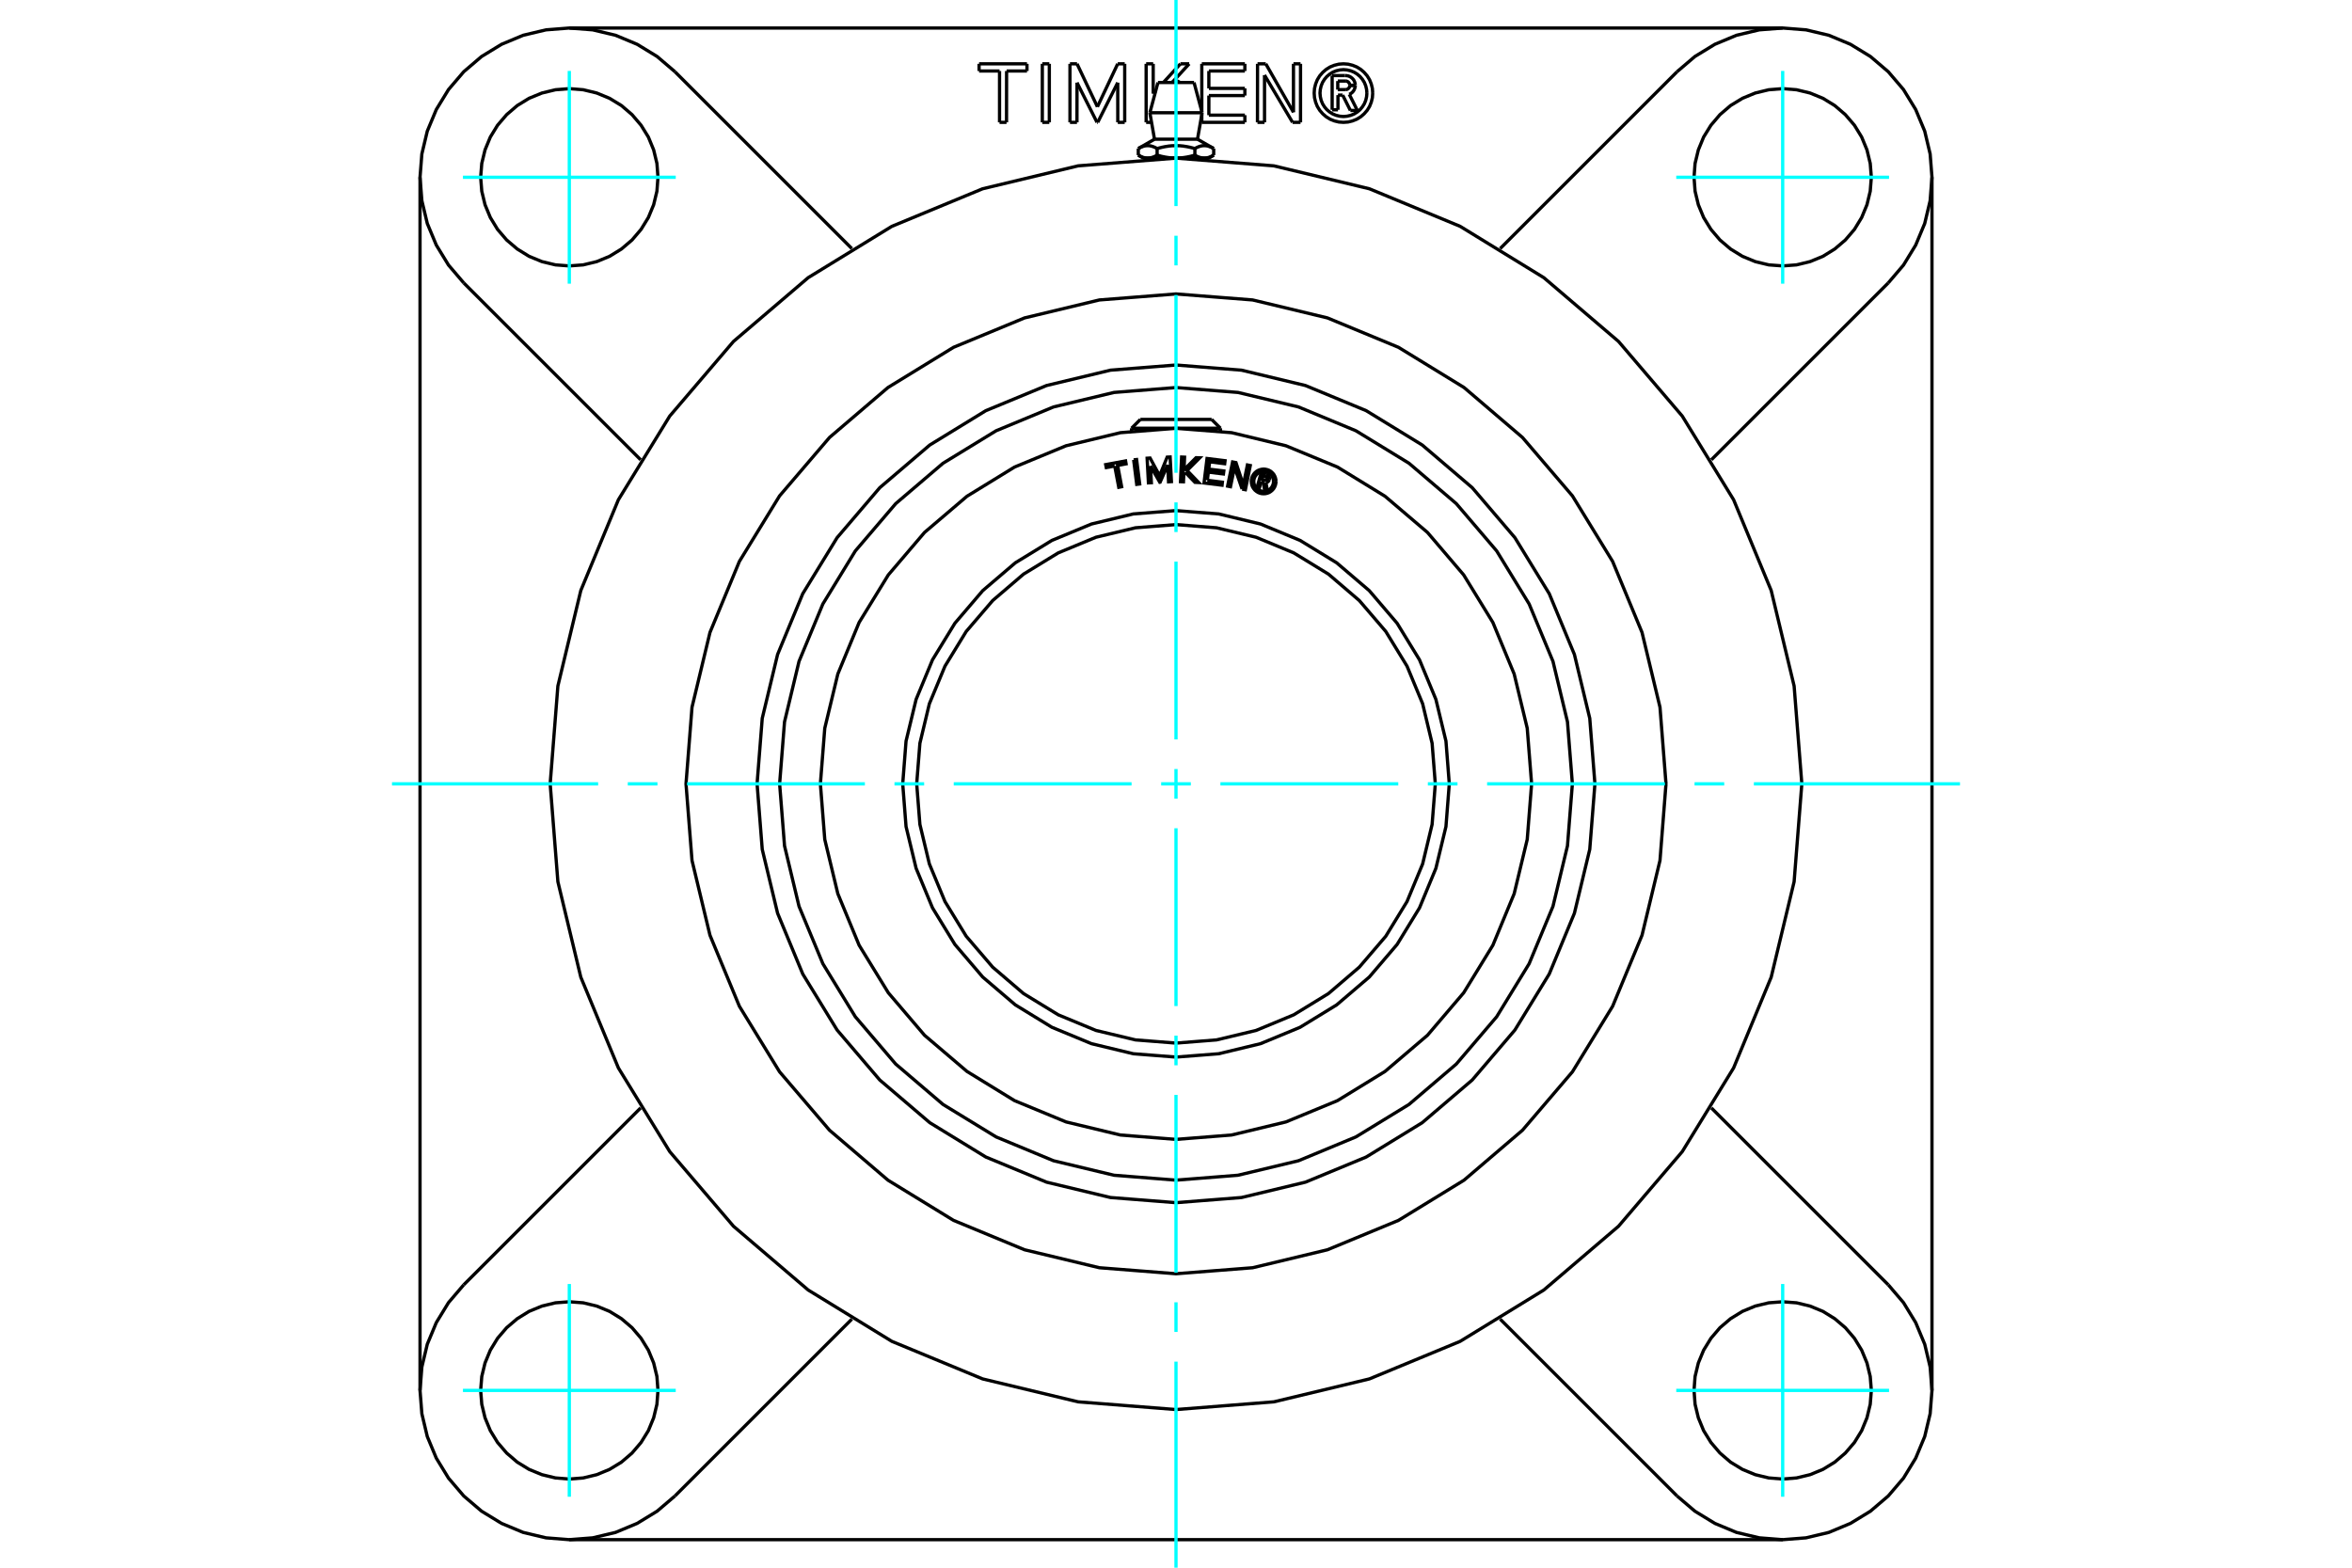 <?xml version="1.0" standalone="no"?>
<!DOCTYPE svg PUBLIC "-//W3C//DTD SVG 1.1//EN"
	"http://www.w3.org/Graphics/SVG/1.1/DTD/svg11.dtd">
<svg xmlns="http://www.w3.org/2000/svg" height="100%" width="100%" viewBox="0 0 36000 24000">
	<rect x="-1800" y="-1200" width="39600" height="26400" style="fill:#FFF"/>
	<g style="fill:none; fill-rule:evenodd" transform="matrix(1 0 0 1 0 0)">
		<g style="fill:none; stroke:#000; stroke-width:50; shape-rendering:geometricPrecision">
			<polyline points="19304,7373 19278,7465 19243,7455 19302,7242 19381,7264"/>
			<polyline points="19429,7342 19431,7332 19431,7322 19429,7312 19426,7302 19422,7293 19416,7285 19408,7277 19400,7272 19391,7267 19381,7264"/>
			<polyline points="19429,7342 19395,7333 19395,7328 19395,7324 19395,7320 19394,7316 19392,7312 19389,7308 19386,7305 19383,7302 19379,7300 19375,7299 19327,7286 19312,7339 19360,7352 19365,7353 19369,7353 19373,7353 19377,7352 19381,7350 19385,7348 19388,7345 19391,7341 19393,7338 19394,7334 19428,7343"/>
			<polyline points="19376,7388 19386,7386 19396,7382 19405,7377 19413,7370 19419,7362 19425,7353 19428,7343"/>
			<polyline points="19376,7388 19398,7502 19355,7490 19333,7382 19304,7373"/>
			<polyline points="18480,7353 18710,7382 18705,7428 18429,7394 18475,7019 18751,7053 18745,7099 18515,7070 18501,7182 18732,7210 18726,7256 18495,7228 18480,7353"/>
			<polyline points="17609,7133 17623,7390 17578,7392 17558,7015 17603,7012 17749,7282 17865,6998 17910,6996 17930,7373 17886,7376 17872,7119 17757,7382 17752,7383 17609,7133"/>
			<polyline points="17062,7134 16933,7158 16924,7113 17228,7056 17236,7101 17107,7126 17168,7451 17124,7460 17062,7134"/>
			<polyline points="17352,7040 17397,7035 17444,7409 17399,7415 17352,7040"/>
			<polyline points="18142,7231 18120,7253 18114,7376 18069,7374 18086,6997 18131,6999 18123,7191 18307,7007 18363,7009 18170,7203 18347,7387 18290,7384 18142,7231"/>
			<polyline points="19012,7487 18896,7152 18834,7451 18790,7442 18866,7072 18918,7082 19031,7425 19093,7118 19137,7127 19062,7497 19012,7487"/>
			<polyline points="19531,7370 19528,7341 19521,7312 19510,7285 19495,7259 19475,7237 19453,7217 19428,7202 19400,7191 19371,7184 19342,7181 19312,7184 19283,7191 19256,7202 19231,7217 19208,7237 19189,7259 19173,7285 19162,7312 19155,7341 19153,7370 19155,7400 19162,7429 19173,7456 19189,7481 19208,7504 19231,7523 19256,7539 19283,7550 19312,7557 19342,7559 19371,7557 19400,7550 19428,7539 19453,7523 19475,7504 19495,7481 19510,7456 19521,7429 19528,7400 19531,7370"/>
			<polyline points="19493,7370 19491,7347 19485,7324 19476,7302 19464,7282 19449,7263 19431,7248 19410,7236 19388,7227 19365,7221 19342,7219 19318,7221 19295,7227 19273,7236 19253,7248 19235,7263 19219,7282 19207,7302 19198,7324 19192,7347 19191,7370 19192,7394 19198,7417 19207,7439 19219,7459 19235,7477 19253,7493 19273,7505 19295,7514 19318,7520 19342,7522 19365,7520 19388,7514 19410,7505 19431,7493 19449,7477 19464,7459 19476,7439 19485,7417 19491,7394 19493,7370"/>
			<polyline points="21969,12000 21920,11379 21775,10774 21536,10198 21211,9667 20806,9194 20333,8789 19802,8464 19226,8225 18621,8080 18000,8031 17379,8080 16774,8225 16198,8464 15667,8789 15194,9194 14789,9667 14464,10198 14225,10774 14080,11379 14031,12000 14080,12621 14225,13226 14464,13802 14789,14333 15194,14806 15667,15211 16198,15536 16774,15775 17379,15920 18000,15969 18621,15920 19226,15775 19802,15536 20333,15211 20806,14806 21211,14333 21536,13802 21775,13226 21920,12621 21969,12000"/>
			<polyline points="22183,12000 22132,11346 21978,10707 21727,10101 21384,9541 20958,9042 20459,8616 19899,8273 19293,8022 18654,7868 18000,7817 17346,7868 16707,8022 16101,8273 15541,8616 15042,9042 14616,9541 14273,10101 14022,10707 13868,11346 13817,12000 13868,12654 14022,13293 14273,13899 14616,14459 15042,14958 15541,15384 16101,15727 16707,15978 17346,16132 18000,16183 18654,16132 19293,15978 19899,15727 20459,15384 20958,14958 21384,14459 21727,13899 21978,13293 22132,12654 22183,12000"/>
			<polyline points="23443,12000 23376,11149 23176,10318 22850,9529 22403,8801 21849,8151 21199,7597 20471,7150 19682,6824 18851,6624 18000,6557 17149,6624 16318,6824 15529,7150 14801,7597 14151,8151 13597,8801 13150,9529 12824,10318 12624,11149 12557,12000 12624,12851 12824,13682 13150,14471 13597,15199 14151,15849 14801,16403 15529,16850 16318,17176 17149,17376 18000,17443 18851,17376 19682,17176 20471,16850 21199,16403 21849,15849 22403,15199 22850,14471 23176,13682 23376,12851 23443,12000"/>
			<line x1="17320" y1="6556" x2="18680" y2="6556"/>
			<line x1="17455" y1="6421" x2="18545" y2="6421"/>
			<polyline points="24067,12000 23992,11051 23770,10125 23405,9246 22908,8434 22290,7710 21566,7092 20754,6595 19875,6230 18949,6008 18000,5933 17051,6008 16125,6230 15246,6595 14434,7092 13710,7710 13092,8434 12595,9246 12230,10125 12008,11051 11933,12000 12008,12949 12230,13875 12595,14754 13092,15566 13710,16290 14434,16908 15246,17405 16125,17770 17051,17992 18000,18067 18949,17992 19875,17770 20754,17405 21566,16908 22290,16290 22908,15566 23405,14754 23770,13875 23992,12949 24067,12000"/>
			<polyline points="24412,12000 24333,10997 24098,10019 23713,9089 23187,8231 22534,7466 21769,6813 20911,6287 19981,5902 19003,5667 18000,5588 16997,5667 16019,5902 15089,6287 14231,6813 13466,7466 12813,8231 12287,9089 11902,10019 11667,10997 11588,12000 11667,13003 11902,13981 12287,14911 12813,15769 13466,16534 14231,17187 15089,17713 16019,18098 16997,18333 18000,18412 19003,18333 19981,18098 20911,17713 21769,17187 22534,16534 23187,15769 23713,14911 24098,13981 24333,13003 24412,12000"/>
			<line x1="17724" y1="1263" x2="18276" y2="1263"/>
			<line x1="17600" y1="1726" x2="18400" y2="1726"/>
			<line x1="17671" y1="2131" x2="18329" y2="2131"/>
			<line x1="18433" y1="2420" x2="18500" y2="2420"/>
			<line x1="18000" y1="2420" x2="18433" y2="2420"/>
			<line x1="17567" y1="2420" x2="18000" y2="2420"/>
			<line x1="17500" y1="2420" x2="17567" y2="2420"/>
			<line x1="17423" y1="2274" x2="17423" y2="2375"/>
			<polyline points="18000,2420 17992,2420 17984,2420 17976,2420 17968,2419 17960,2419 17953,2419 17945,2418 17937,2418 17929,2417 17921,2416 17913,2416 17905,2415 17897,2414 17889,2413 17881,2412 17873,2411 17865,2410 17857,2408 17849,2407 17841,2406 17832,2404 17824,2403 17816,2401 17807,2399 17799,2398 17791,2396 17782,2394 17773,2392 17765,2390 17756,2387 17747,2385 17738,2383 17729,2380 17720,2378 17711,2375 17707,2378 17702,2380 17698,2383 17693,2385 17689,2387 17685,2390 17680,2392 17676,2394 17672,2396 17667,2398 17663,2399 17659,2401 17655,2403 17651,2404 17647,2406 17643,2407 17639,2408 17634,2410 17630,2411 17626,2412 17622,2413 17618,2414 17614,2415 17611,2416 17607,2416 17603,2417 17599,2418 17595,2418 17591,2419 17587,2419 17583,2419 17579,2420 17575,2420 17571,2420 17567,2420 17563,2420 17559,2420 17555,2420 17551,2419 17547,2419 17543,2419 17539,2418 17535,2418 17531,2417 17527,2416 17523,2416 17520,2415 17516,2414 17512,2413 17508,2412 17504,2411 17499,2410 17495,2408 17491,2407 17487,2406 17483,2404 17479,2403 17475,2401 17471,2399 17467,2398 17462,2396 17458,2394 17454,2392 17449,2390 17445,2387 17441,2385 17436,2383 17432,2380 17427,2378 17423,2375"/>
			<line x1="17711" y1="2274" x2="17711" y2="2375"/>
			<polyline points="17423,2274 17432,2269 17441,2264 17450,2260 17459,2255 17468,2252 17476,2248 17484,2245 17493,2242 17501,2240 17509,2237 17517,2235 17525,2234 17532,2232 17540,2231 17548,2231 17555,2230 17563,2230 17571,2230 17578,2230 17586,2231 17594,2231 17602,2232 17609,2234 17617,2235 17625,2237 17633,2240 17641,2242 17650,2245 17658,2248 17666,2252 17675,2255 17684,2260 17693,2264 17702,2269 17711,2274"/>
			<polyline points="18289,2375 18280,2378 18271,2380 18262,2383 18253,2385 18244,2387 18235,2390 18227,2392 18218,2394 18209,2396 18201,2398 18193,2399 18184,2401 18176,2403 18168,2404 18159,2406 18151,2407 18143,2408 18135,2410 18127,2411 18119,2412 18111,2413 18103,2414 18095,2415 18087,2416 18079,2416 18071,2417 18063,2418 18055,2418 18047,2419 18040,2419 18032,2419 18024,2420 18016,2420 18008,2420 18000,2420"/>
			<line x1="18289" y1="2274" x2="18289" y2="2375"/>
			<polyline points="17711,2274 17730,2269 17749,2264 17766,2260 17784,2255 17801,2252 17818,2248 17835,2245 17851,2242 17868,2240 17884,2237 17899,2235 17915,2234 17931,2232 17946,2231 17962,2231 17977,2230 17992,2230 18008,2230 18023,2230 18038,2231 18054,2231 18069,2232 18085,2234 18101,2235 18116,2237 18132,2240 18149,2242 18165,2245 18182,2248 18199,2252 18216,2255 18234,2260 18251,2264 18270,2269 18289,2274"/>
			<polyline points="18577,2375 18573,2378 18568,2380 18564,2383 18559,2385 18555,2387 18551,2390 18546,2392 18542,2394 18538,2396 18533,2398 18529,2399 18525,2401 18521,2403 18517,2404 18513,2406 18509,2407 18505,2408 18501,2410 18496,2411 18492,2412 18488,2413 18484,2414 18480,2415 18477,2416 18473,2416 18469,2417 18465,2418 18461,2418 18457,2419 18453,2419 18449,2419 18445,2420 18441,2420 18437,2420 18433,2420 18429,2420 18425,2420 18421,2420 18417,2419 18413,2419 18409,2419 18405,2418 18401,2418 18397,2417 18393,2416 18389,2416 18386,2415 18382,2414 18378,2413 18374,2412 18370,2411 18366,2410 18361,2408 18357,2407 18353,2406 18349,2404 18345,2403 18341,2401 18337,2399 18333,2398 18328,2396 18324,2394 18320,2392 18315,2390 18311,2387 18307,2385 18302,2383 18298,2380 18293,2378 18289,2375"/>
			<line x1="18577" y1="2274" x2="18577" y2="2375"/>
			<polyline points="18289,2274 18298,2269 18307,2264 18316,2260 18325,2255 18334,2252 18342,2248 18350,2245 18359,2242 18367,2240 18375,2237 18383,2235 18391,2234 18398,2232 18406,2231 18414,2231 18422,2230 18429,2230 18437,2230 18445,2230 18452,2231 18460,2231 18468,2232 18475,2234 18483,2235 18491,2237 18499,2240 18507,2242 18516,2245 18524,2248 18532,2252 18541,2255 18550,2260 18559,2264 18568,2269 18577,2274"/>
			<line x1="6429" y1="21286" x2="6429" y2="2714"/>
			<polyline points="7098,19669 6865,19942 6678,20248 6540,20579 6457,20928 6429,21286 6457,21643 6540,21992 6678,22323 6865,22629 7098,22902 7371,23135 7677,23322 8008,23460 8357,23543 8714,23571 9072,23543 9421,23460 9752,23322 10058,23135 10331,22902"/>
			<line x1="27286" y1="23571" x2="8714" y2="23571"/>
			<polyline points="25669,22902 25942,23135 26248,23322 26579,23460 26928,23543 27286,23571 27643,23543 27992,23460 28323,23322 28629,23135 28902,22902 29135,22629 29322,22323 29460,21992 29543,21643 29571,21286 29543,20928 29460,20579 29322,20248 29135,19942 28902,19669"/>
			<line x1="29571" y1="2714" x2="29571" y2="21286"/>
			<polyline points="28902,4331 29135,4058 29322,3752 29460,3421 29543,3072 29571,2714 29543,2357 29460,2008 29322,1677 29135,1371 28902,1098 28629,865 28323,678 27992,540 27643,457 27286,429 26928,457 26579,540 26248,678 25942,865 25669,1098"/>
			<line x1="8714" y1="429" x2="27286" y2="429"/>
			<polyline points="10331,1098 10058,865 9752,678 9421,540 9072,457 8714,429 8357,457 8008,540 7677,678 7371,865 7098,1098 6865,1371 6678,1677 6540,2008 6457,2357 6429,2714 6457,3072 6540,3421 6678,3752 6865,4058 7098,4331"/>
			<line x1="10331" y1="1098" x2="13039" y2="3806"/>
			<line x1="26194" y1="16961" x2="28902" y2="19669"/>
			<line x1="28902" y1="4331" x2="26194" y2="7039"/>
			<line x1="22961" y1="3806" x2="25669" y2="1098"/>
			<polyline points="10071,2714 10055,2502 10005,2295 9924,2098 9812,1917 9674,1755 9512,1616 9330,1505 9134,1424 8927,1374 8714,1357 8502,1374 8295,1424 8098,1505 7917,1616 7755,1755 7616,1917 7505,2098 7424,2295 7374,2502 7357,2714 7374,2927 7424,3134 7505,3330 7616,3512 7755,3674 7917,3812 8098,3924 8295,4005 8502,4055 8714,4071 8927,4055 9134,4005 9330,3924 9512,3812 9674,3674 9812,3512 9924,3330 10005,3134 10055,2927 10071,2714"/>
			<polyline points="10071,21286 10055,21073 10005,20866 9924,20670 9812,20488 9674,20326 9512,20188 9330,20076 9134,19995 8927,19945 8714,19929 8502,19945 8295,19995 8098,20076 7917,20188 7755,20326 7616,20488 7505,20670 7424,20866 7374,21073 7357,21286 7374,21498 7424,21705 7505,21902 7616,22083 7755,22245 7917,22384 8098,22495 8295,22576 8502,22626 8714,22643 8927,22626 9134,22576 9330,22495 9512,22384 9674,22245 9812,22083 9924,21902 10005,21705 10055,21498 10071,21286"/>
			<polyline points="28643,21286 28626,21073 28576,20866 28495,20670 28384,20488 28245,20326 28083,20188 27902,20076 27705,19995 27498,19945 27286,19929 27073,19945 26866,19995 26670,20076 26488,20188 26326,20326 26188,20488 26076,20670 25995,20866 25945,21073 25929,21286 25945,21498 25995,21705 26076,21902 26188,22083 26326,22245 26488,22384 26670,22495 26866,22576 27073,22626 27286,22643 27498,22626 27705,22576 27902,22495 28083,22384 28245,22245 28384,22083 28495,21902 28576,21705 28626,21498 28643,21286"/>
			<polyline points="28643,2714 28626,2502 28576,2295 28495,2098 28384,1917 28245,1755 28083,1616 27902,1505 27705,1424 27498,1374 27286,1357 27073,1374 26866,1424 26670,1505 26488,1616 26326,1755 26188,1917 26076,2098 25995,2295 25945,2502 25929,2714 25945,2927 25995,3134 26076,3330 26188,3512 26326,3674 26488,3812 26670,3924 26866,4005 27073,4055 27286,4071 27498,4055 27705,4005 27902,3924 28083,3812 28245,3674 28384,3512 28495,3330 28576,3134 28626,2927 28643,2714"/>
			<line x1="25669" y1="22902" x2="22961" y2="20194"/>
			<line x1="9806" y1="7039" x2="7098" y2="4331"/>
			<line x1="7098" y1="19669" x2="9806" y2="16961"/>
			<line x1="13039" y1="20194" x2="10331" y2="22902"/>
			<polyline points="25500,12000 25408,10827 25133,9682 24683,8595 24068,7592 23303,6697 22408,5932 21405,5317 20318,4867 19173,4592 18000,4500 16827,4592 15682,4867 14595,5317 13592,5932 12697,6697 11932,7592 11317,8595 10867,9682 10592,10827 10500,12000 10592,13173 10867,14318 11317,15405 11932,16408 12697,17303 13592,18068 14595,18683 15682,19133 16827,19408 18000,19500 19173,19408 20318,19133 21405,18683 22408,18068 23303,17303 24068,16408 24683,15405 25133,14318 25408,13173 25500,12000"/>
			<polyline points="27579,12000 27461,10502 27110,9040 26535,7651 25749,6370 24773,5227 23630,4251 22349,3465 20960,2890 19498,2539 18000,2421 16502,2539 15040,2890 13651,3465 12370,4251 11227,5227 10251,6370 9465,7651 8890,9040 8539,10502 8421,12000 8539,13498 8890,14960 9465,16349 10251,17630 11227,18773 12370,19749 13651,20535 15040,21110 16502,21461 18000,21579 19498,21461 20960,21110 22349,20535 23630,19749 24773,18773 25749,17630 26535,16349 27110,14960 27461,13498 27579,12000"/>
			<polyline points="20922,1425 20917,1369 20904,1314 20883,1262 20853,1214 20817,1171 20774,1135 20726,1105 20674,1084 20619,1071 20563,1066 20507,1071 20452,1084 20400,1105 20352,1135 20309,1171 20273,1214 20243,1262 20222,1314 20209,1369 20204,1425 20209,1481 20222,1536 20243,1588 20273,1636 20309,1679 20352,1715 20400,1745 20452,1766 20507,1779 20563,1784 20619,1779 20674,1766 20726,1745 20774,1715 20817,1679 20853,1636 20883,1588 20904,1536 20917,1481 20922,1425"/>
			<polyline points="21011,1425 21006,1355 20989,1286 20963,1221 20926,1161 20880,1108 20827,1062 20767,1025 20702,999 20633,982 20563,977 20493,982 20424,999 20359,1025 20299,1062 20246,1108 20200,1161 20163,1221 20137,1286 20120,1355 20115,1425 20120,1495 20137,1564 20163,1629 20200,1689 20246,1742 20299,1788 20359,1825 20424,1851 20493,1868 20563,1873 20633,1868 20702,1851 20767,1825 20827,1788 20880,1742 20926,1689 20963,1629 20989,1564 21006,1495 21011,1425"/>
			<line x1="19784" y1="1873" x2="19355" y2="1150"/>
			<line x1="19906" y1="1873" x2="19784" y2="1873"/>
			<line x1="19906" y1="977" x2="19906" y2="1873"/>
			<line x1="19798" y1="977" x2="19906" y2="977"/>
			<line x1="19798" y1="1719" x2="19798" y2="977"/>
			<line x1="19374" y1="977" x2="19798" y2="1719"/>
			<line x1="19248" y1="977" x2="19374" y2="977"/>
			<line x1="19247" y1="1873" x2="19248" y2="977"/>
			<line x1="19355" y1="1873" x2="19247" y2="1873"/>
			<line x1="19355" y1="1150" x2="19355" y2="1873"/>
			<line x1="18202" y1="977" x2="17940" y2="1263"/>
			<line x1="18068" y1="977" x2="18202" y2="977"/>
			<line x1="17807" y1="1263" x2="18068" y2="977"/>
			<line x1="17651" y1="1434" x2="17690" y2="1391"/>
			<line x1="17651" y1="977" x2="17651" y2="1434"/>
			<line x1="17543" y1="977" x2="17651" y2="977"/>
			<line x1="17543" y1="1873" x2="17543" y2="977"/>
			<line x1="17626" y1="1873" x2="17543" y2="1873"/>
			<line x1="15954" y1="977" x2="16061" y2="977"/>
			<line x1="15954" y1="1873" x2="15954" y2="977"/>
			<line x1="16061" y1="1873" x2="15954" y2="1873"/>
			<line x1="16061" y1="977" x2="16061" y2="1873"/>
			<line x1="15299" y1="1087" x2="14986" y2="1087"/>
			<line x1="15299" y1="1873" x2="15299" y2="1087"/>
			<line x1="15406" y1="1873" x2="15299" y2="1873"/>
			<line x1="15407" y1="1087" x2="15406" y2="1873"/>
			<line x1="15719" y1="1087" x2="15407" y2="1087"/>
			<line x1="15719" y1="977" x2="15719" y2="1087"/>
			<line x1="14986" y1="977" x2="15719" y2="977"/>
			<line x1="14986" y1="1087" x2="14986" y2="977"/>
			<line x1="16485" y1="1265" x2="16484" y2="1873"/>
			<line x1="16791" y1="1873" x2="16485" y2="1265"/>
			<line x1="16802" y1="1873" x2="16791" y2="1873"/>
			<line x1="17108" y1="1265" x2="16802" y2="1873"/>
			<line x1="17109" y1="1873" x2="17108" y2="1265"/>
			<line x1="17215" y1="1873" x2="17109" y2="1873"/>
			<line x1="17215" y1="977" x2="17215" y2="1873"/>
			<line x1="17108" y1="977" x2="17215" y2="977"/>
			<line x1="16797" y1="1635" x2="17108" y2="977"/>
			<line x1="16485" y1="977" x2="16797" y2="1635"/>
			<line x1="16377" y1="977" x2="16485" y2="977"/>
			<line x1="16377" y1="1873" x2="16377" y2="977"/>
			<line x1="16484" y1="1873" x2="16377" y2="1873"/>
			<line x1="18503" y1="1763" x2="19054" y2="1763"/>
			<line x1="18503" y1="1463" x2="18503" y2="1763"/>
			<line x1="19054" y1="1463" x2="18503" y2="1463"/>
			<line x1="19054" y1="1353" x2="19054" y2="1463"/>
			<line x1="18503" y1="1353" x2="19054" y2="1353"/>
			<line x1="18503" y1="1087" x2="18503" y2="1353"/>
			<line x1="19054" y1="1087" x2="18503" y2="1087"/>
			<line x1="19054" y1="977" x2="19054" y2="1087"/>
			<line x1="18395" y1="977" x2="19054" y2="977"/>
			<line x1="18395" y1="1708" x2="18395" y2="977"/>
			<line x1="18395" y1="1873" x2="18395" y2="1753"/>
			<line x1="19054" y1="1873" x2="18395" y2="1873"/>
			<line x1="19054" y1="1763" x2="19054" y2="1873"/>
			<line x1="20479" y1="1456" x2="20479" y2="1681"/>
			<line x1="20551" y1="1456" x2="20479" y2="1456"/>
			<line x1="20669" y1="1691" x2="20551" y2="1456"/>
			<line x1="20776" y1="1691" x2="20669" y2="1691"/>
			<line x1="20652" y1="1444" x2="20776" y2="1691"/>
			<polyline points="20652,1444 20674,1433 20694,1418 20711,1400 20725,1379 20735,1356 20742,1332 20744,1308"/>
			<line x1="20660" y1="1308" x2="20744" y2="1308"/>
			<polyline points="20594,1372 20604,1371 20614,1369 20624,1365 20633,1360 20640,1353 20647,1346 20653,1337 20657,1328 20659,1318 20660,1308"/>
			<line x1="20476" y1="1372" x2="20594" y2="1372"/>
			<line x1="20476" y1="1241" x2="20476" y2="1372"/>
			<line x1="20593" y1="1241" x2="20476" y2="1241"/>
			<polyline points="20660,1305 20659,1295 20656,1285 20652,1275 20647,1267 20640,1259 20632,1252 20623,1247 20613,1243 20603,1241 20593,1241"/>
			<line x1="20744" y1="1305" x2="20660" y2="1305"/>
			<polyline points="20744,1305 20742,1281 20736,1258 20726,1235 20713,1215 20696,1197 20677,1182 20656,1170 20634,1162 20610,1158 20585,1157"/>
			<line x1="20390" y1="1157" x2="20585" y2="1157"/>
			<line x1="20390" y1="1681" x2="20390" y2="1157"/>
			<line x1="20479" y1="1681" x2="20390" y2="1681"/>
			<line x1="17320" y1="6556" x2="17320" y2="6600"/>
			<line x1="18680" y1="6600" x2="18680" y2="6556"/>
			<line x1="17455" y1="6421" x2="17320" y2="6556"/>
			<line x1="18680" y1="6556" x2="18545" y2="6421"/>
			<line x1="17724" y1="1263" x2="17600" y2="1726"/>
			<line x1="18400" y1="1726" x2="18276" y2="1263"/>
			<line x1="17600" y1="1726" x2="17671" y2="2131"/>
			<line x1="18329" y1="2131" x2="18400" y2="1726"/>
			<line x1="17571" y1="2420" x2="17571" y2="2431"/>
			<line x1="18429" y1="2431" x2="18429" y2="2420"/>
			<line x1="17423" y1="2375" x2="17500" y2="2420"/>
			<line x1="18500" y1="2420" x2="18577" y2="2375"/>
			<line x1="17671" y1="2131" x2="17423" y2="2274"/>
			<line x1="18577" y1="2274" x2="18329" y2="2131"/>
			<polyline points="18057,1263 18048,1255 18037,1248 18025,1243 18013,1240 18000,1239 17987,1240 17975,1243 17963,1248 17952,1255 17943,1263"/>
		</g>
		<g style="fill:none; stroke:#0FF; stroke-width:50; shape-rendering:geometricPrecision">
			<line x1="18000" y1="24000" x2="18000" y2="20845"/>
			<line x1="18000" y1="20391" x2="18000" y2="19937"/>
			<line x1="18000" y1="19484" x2="18000" y2="16762"/>
			<line x1="18000" y1="16309" x2="18000" y2="15855"/>
			<line x1="18000" y1="15402" x2="18000" y2="12680"/>
			<line x1="18000" y1="12227" x2="18000" y2="11773"/>
			<line x1="18000" y1="11320" x2="18000" y2="8598"/>
			<line x1="18000" y1="8145" x2="18000" y2="7691"/>
			<line x1="18000" y1="7238" x2="18000" y2="4516"/>
			<line x1="18000" y1="4063" x2="18000" y2="3609"/>
			<line x1="18000" y1="3155" x2="18000" y2="0"/>
			<line x1="6000" y1="12000" x2="9155" y2="12000"/>
			<line x1="9609" y1="12000" x2="10063" y2="12000"/>
			<line x1="10516" y1="12000" x2="13238" y2="12000"/>
			<line x1="13691" y1="12000" x2="14145" y2="12000"/>
			<line x1="14598" y1="12000" x2="17320" y2="12000"/>
			<line x1="17773" y1="12000" x2="18227" y2="12000"/>
			<line x1="18680" y1="12000" x2="21402" y2="12000"/>
			<line x1="21855" y1="12000" x2="22309" y2="12000"/>
			<line x1="22762" y1="12000" x2="25484" y2="12000"/>
			<line x1="25937" y1="12000" x2="26391" y2="12000"/>
			<line x1="26845" y1="12000" x2="30000" y2="12000"/>
			<line x1="8714" y1="4343" x2="8714" y2="1086"/>
			<line x1="7086" y1="2714" x2="10343" y2="2714"/>
			<line x1="7086" y1="21286" x2="10343" y2="21286"/>
			<line x1="8714" y1="22914" x2="8714" y2="19657"/>
			<line x1="27286" y1="22914" x2="27286" y2="19657"/>
			<line x1="25657" y1="21286" x2="28914" y2="21286"/>
			<line x1="25657" y1="2714" x2="28914" y2="2714"/>
			<line x1="27286" y1="4343" x2="27286" y2="1086"/>
		</g>
	</g>
</svg>
